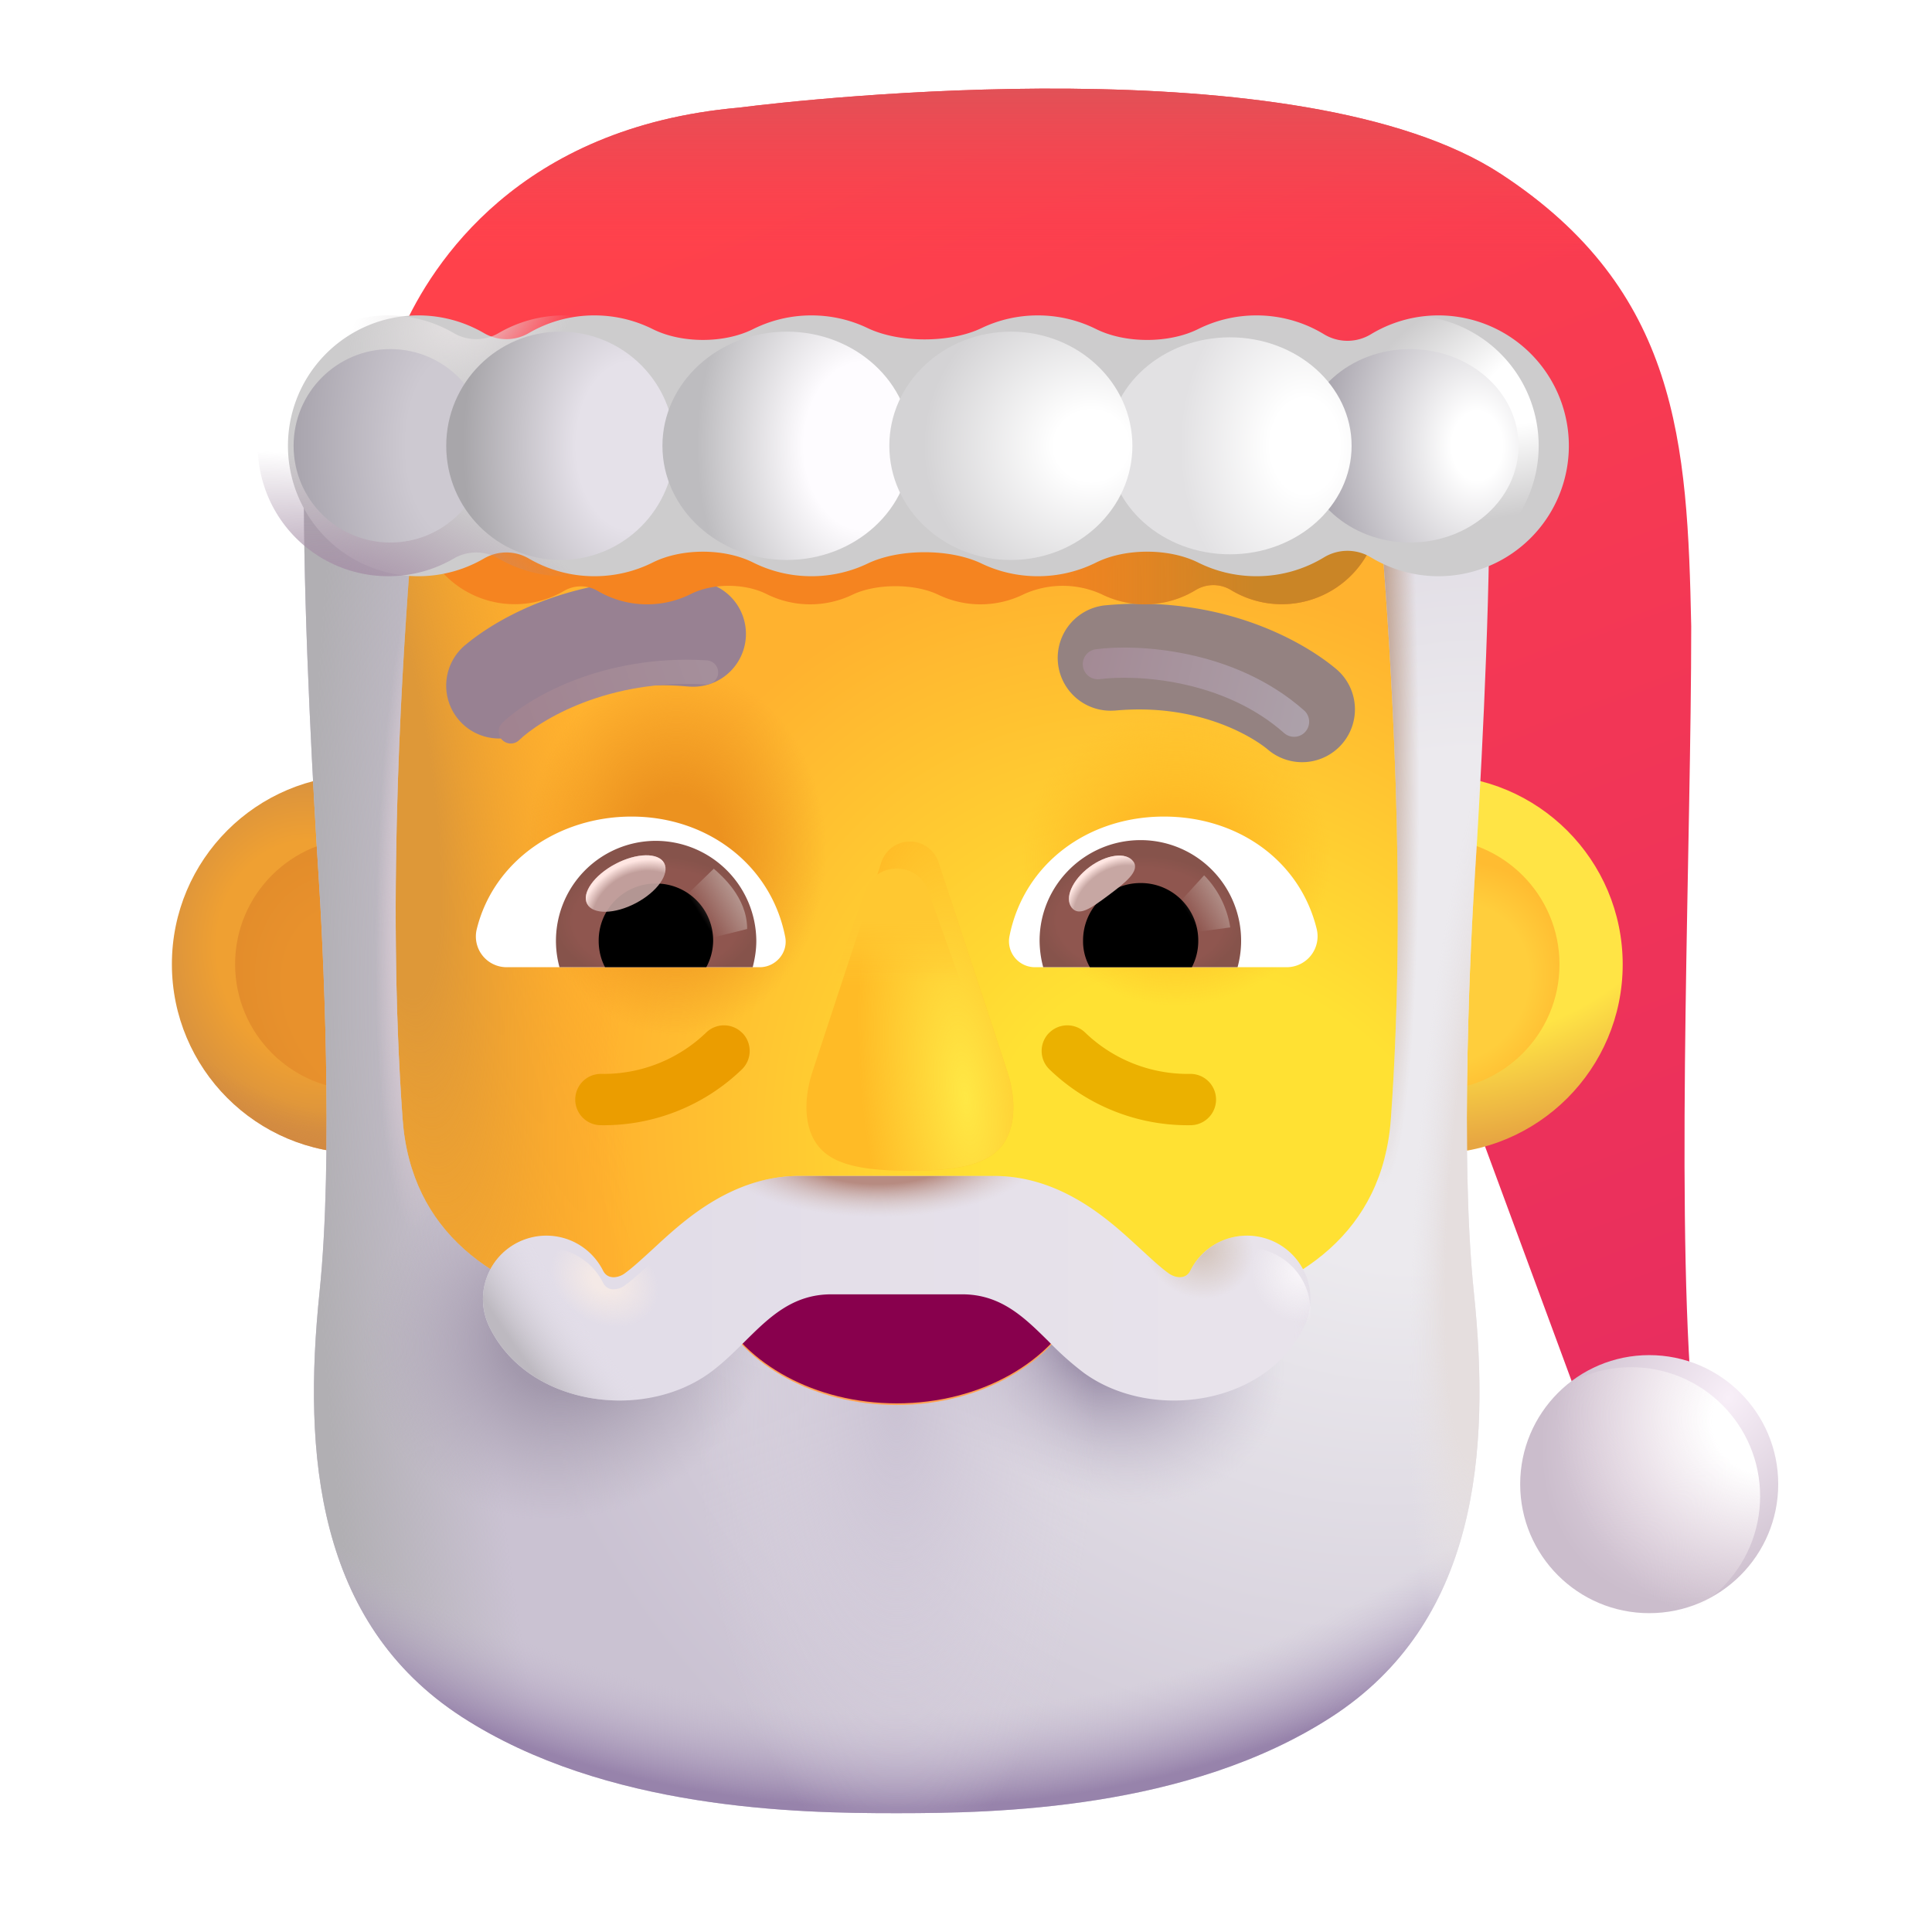 <svg width="32" height="32" fill="none" xmlns="http://www.w3.org/2000/svg"><g filter="url(#a)"><path d="M12.246 2.282c-3.656.32-5.094 2.594-5.578 3.68l-.656 2.352 17.297-1V16l2.78 7.531h1.923c-.25-3.375 0-9.125 0-12.656-.063-3.047-.209-5.567-3.149-7.492C21.56 1.22 13.34 2.142 12.246 2.282Z" fill="url(#b)"/><path d="M12.246 2.282c-3.656.32-5.094 2.594-5.578 3.68l-.656 2.352 17.297-1V16l2.78 7.531h1.923c-.25-3.375 0-9.125 0-12.656-.063-3.047-.209-5.567-3.149-7.492C21.56 1.22 13.34 2.142 12.246 2.282Z" fill="url(#c)"/></g><g filter="url(#d)"><circle cx="27.016" cy="24.782" r="2.137" fill="url(#e)"/></g><circle cx="27.016" cy="24.782" r="2.137" fill="url(#f)"/><circle cx="5.98" cy="15.97" r="3.133" fill="url(#g)"/><circle cx="5.98" cy="15.97" r="3.133" fill="url(#h)"/><circle cx="23.744" cy="15.974" r="3.133" fill="url(#i)"/><g filter="url(#j)"><circle cx="5.98" cy="15.97" r="2.086" fill="url(#k)"/></g><g filter="url(#l)"><circle cx="23.744" cy="15.974" r="2.086" fill="url(#m)"/></g><path d="M6.324 19.564c-.65-2.9-.396-8.646-.187-11.157h17.5c.156 1.813.375 6.438 0 10.438-.375 4-5.907 4.667-8.625 4.5-2.625-.052-8.038-.881-8.688-3.781Z" fill="url(#n)"/><path d="M6.324 19.564c-.65-2.9-.396-8.646-.187-11.157h17.5c.156 1.813.375 6.438 0 10.438-.375 4-5.907 4.667-8.625 4.5-2.625-.052-8.038-.881-8.688-3.781Z" fill="url(#o)"/><path d="M6.324 19.564c-.65-2.9-.396-8.646-.187-11.157h17.5c.156 1.813.375 6.438 0 10.438-.375 4-5.907 4.667-8.625 4.5-2.625-.052-8.038-.881-8.688-3.781Z" fill="url(#p)"/><path d="M6.324 19.564c-.65-2.9-.396-8.646-.187-11.157h17.5c.156 1.813.375 6.438 0 10.438-.375 4-5.907 4.667-8.625 4.5-2.625-.052-8.038-.881-8.688-3.781Z" fill="url(#q)"/><g filter="url(#r)"><path fill-rule="evenodd" clip-rule="evenodd" d="M11.582 12.17c-1.378-.13-2.28.43-2.538.643a.875.875 0 1 1-1.112-1.35c.533-.44 1.88-1.219 3.814-1.036a.875.875 0 1 1-.164 1.742Z" fill="#988192"/></g><g filter="url(#s)"><path fill-rule="evenodd" clip-rule="evenodd" d="M18.21 12.17c1.377-.13 2.28.43 2.537.643a.875.875 0 1 0 1.113-1.35c-.533-.44-1.88-1.219-3.814-1.036a.875.875 0 0 0 .164 1.742Z" fill="#948281"/></g><path fill-rule="evenodd" clip-rule="evenodd" d="M12.299 17.113a.425.425 0 0 1-.013.601 3.297 3.297 0 0 1-2.341.923.425.425 0 1 1 .016-.85 2.448 2.448 0 0 0 1.737-.686.425.425 0 0 1 .6.012Z" fill="#EB9D00"/><path fill-rule="evenodd" clip-rule="evenodd" d="M17.371 17.113a.425.425 0 0 0 .013.601 3.297 3.297 0 0 0 2.341.923.425.425 0 1 0-.017-.85 2.448 2.448 0 0 1-1.736-.686.425.425 0 0 0-.6.012Z" fill="#EBB100"/><path d="M6.809 9.072c-.125 1.64-.416 5.66-.141 9.46.272 3.768 5.503 3.67 8.15 3.14v-.015l.034.007.035-.007v.014c2.647.53 7.878.629 8.15-3.139.275-3.8-.015-7.82-.14-9.46l1.773-.743c0 2.055-.163 4.963-.238 6.11-.076 1.146-.254 4.71-.02 6.968.277 2.665.055 5.47-2.36 7.032-2.379 1.54-5.578 1.592-7.165 1.593h-.069c-1.587 0-4.786-.053-7.166-1.593-2.414-1.563-2.636-4.367-2.36-7.032.235-2.257.057-5.822-.019-6.968-.075-1.147-.238-4.055-.238-6.11l1.774.743Z" fill="url(#t)"/><path d="M6.809 9.072c-.125 1.64-.416 5.66-.141 9.46.272 3.768 5.503 3.67 8.15 3.14v-.015l.034.007.035-.007v.014c2.647.53 7.878.629 8.15-3.139.275-3.8-.015-7.82-.14-9.46l1.773-.743c0 2.055-.163 4.963-.238 6.11-.076 1.146-.254 4.71-.02 6.968.277 2.665.055 5.47-2.36 7.032-2.379 1.54-5.578 1.592-7.165 1.593h-.069c-1.587 0-4.786-.053-7.166-1.593-2.414-1.563-2.636-4.367-2.36-7.032.235-2.257.057-5.822-.019-6.968-.075-1.147-.238-4.055-.238-6.11l1.774.743Z" fill="url(#u)"/><path d="M6.809 9.072c-.125 1.64-.416 5.66-.141 9.46.272 3.768 5.503 3.67 8.15 3.14v-.015l.034.007.035-.007v.014c2.647.53 7.878.629 8.15-3.139.275-3.8-.015-7.82-.14-9.46l1.773-.743c0 2.055-.163 4.963-.238 6.11-.076 1.146-.254 4.71-.02 6.968.277 2.665.055 5.47-2.36 7.032-2.379 1.54-5.578 1.592-7.165 1.593h-.069c-1.587 0-4.786-.053-7.166-1.593-2.414-1.563-2.636-4.367-2.36-7.032.235-2.257.057-5.822-.019-6.968-.075-1.147-.238-4.055-.238-6.11l1.774.743Z" fill="url(#v)"/><path d="M6.809 9.072c-.125 1.64-.416 5.66-.141 9.46.272 3.768 5.503 3.67 8.15 3.14v-.015l.034.007.035-.007v.014c2.647.53 7.878.629 8.15-3.139.275-3.8-.015-7.82-.14-9.46l1.773-.743c0 2.055-.163 4.963-.238 6.11-.076 1.146-.254 4.71-.02 6.968.277 2.665.055 5.47-2.36 7.032-2.379 1.54-5.578 1.592-7.165 1.593h-.069c-1.587 0-4.786-.053-7.166-1.593-2.414-1.563-2.636-4.367-2.36-7.032.235-2.257.057-5.822-.019-6.968-.075-1.147-.238-4.055-.238-6.11l1.774.743Z" fill="url(#w)"/><path d="M6.809 9.072c-.125 1.64-.416 5.66-.141 9.46.272 3.768 5.503 3.67 8.15 3.14v-.015l.034.007.035-.007v.014c2.647.53 7.878.629 8.15-3.139.275-3.8-.015-7.82-.14-9.46l1.773-.743c0 2.055-.163 4.963-.238 6.11-.076 1.146-.254 4.71-.02 6.968.277 2.665.055 5.47-2.36 7.032-2.379 1.54-5.578 1.592-7.165 1.593h-.069c-1.587 0-4.786-.053-7.166-1.593-2.414-1.563-2.636-4.367-2.36-7.032.235-2.257.057-5.822-.019-6.968-.075-1.147-.238-4.055-.238-6.11l1.774.743Z" fill="url(#x)"/><path d="M6.809 9.072c-.125 1.64-.416 5.66-.141 9.46.272 3.768 5.503 3.67 8.15 3.14v-.015l.034.007.035-.007v.014c2.647.53 7.878.629 8.15-3.139.275-3.8-.015-7.82-.14-9.46l1.773-.743c0 2.055-.163 4.963-.238 6.11-.076 1.146-.254 4.71-.02 6.968.277 2.665.055 5.47-2.36 7.032-2.379 1.54-5.578 1.592-7.165 1.593h-.069c-1.587 0-4.786-.053-7.166-1.593-2.414-1.563-2.636-4.367-2.36-7.032.235-2.257.057-5.822-.019-6.968-.075-1.147-.238-4.055-.238-6.11l1.774.743Z" fill="url(#y)"/><path d="M6.809 9.072c-.125 1.64-.416 5.66-.141 9.46.272 3.768 5.503 3.67 8.15 3.14v-.015l.034.007.035-.007v.014c2.647.53 7.878.629 8.15-3.139.275-3.8-.015-7.82-.14-9.46l1.773-.743c0 2.055-.163 4.963-.238 6.11-.076 1.146-.254 4.71-.02 6.968.277 2.665.055 5.47-2.36 7.032-2.379 1.54-5.578 1.592-7.165 1.593h-.069c-1.587 0-4.786-.053-7.166-1.593-2.414-1.563-2.636-4.367-2.36-7.032.235-2.257.057-5.822-.019-6.968-.075-1.147-.238-4.055-.238-6.11l1.774.743Z" fill="url(#z)"/><path d="M6.809 9.072c-.125 1.64-.416 5.66-.141 9.46.272 3.768 5.503 3.67 8.15 3.14v-.015l.034.007.035-.007v.014c2.647.53 7.878.629 8.15-3.139.275-3.8-.015-7.82-.14-9.46l1.773-.743c0 2.055-.163 4.963-.238 6.11-.076 1.146-.254 4.71-.02 6.968.277 2.665.055 5.47-2.36 7.032-2.379 1.54-5.578 1.592-7.165 1.593h-.069c-1.587 0-4.786-.053-7.166-1.593-2.414-1.563-2.636-4.367-2.36-7.032.235-2.257.057-5.822-.019-6.968-.075-1.147-.238-4.055-.238-6.11l1.774.743Z" fill="url(#A)"/><path d="M6.809 9.072c-.125 1.64-.416 5.66-.141 9.46.272 3.768 5.503 3.67 8.15 3.14v-.015l.034.007.035-.007v.014c2.647.53 7.878.629 8.15-3.139.275-3.8-.015-7.82-.14-9.46l1.773-.743c0 2.055-.163 4.963-.238 6.11-.076 1.146-.254 4.71-.02 6.968.277 2.665.055 5.47-2.36 7.032-2.379 1.54-5.578 1.592-7.165 1.593h-.069c-1.587 0-4.786-.053-7.166-1.593-2.414-1.563-2.636-4.367-2.36-7.032.235-2.257.057-5.822-.019-6.968-.075-1.147-.238-4.055-.238-6.11l1.774.743Z" fill="url(#B)"/><g filter="url(#C)"><path d="M9.897 9.786a.554.554 0 0 0-.553 0 1.624 1.624 0 1 1 0-2.805.554.554 0 0 0 .553 0 1.617 1.617 0 0 1 1.546-.05c.36.18.892.18 1.251 0a1.618 1.618 0 0 1 1.427-.013c.392.188 1.026.188 1.419 0a1.618 1.618 0 0 1 1.424.011c.364.182.911.182 1.276 0a1.617 1.617 0 0 1 1.569.067.564.564 0 0 0 .577 0 1.624 1.624 0 1 1 0 2.775.564.564 0 0 0-.578 0 1.617 1.617 0 0 1-1.568.068 1.562 1.562 0 0 0-1.276 0 1.618 1.618 0 0 1-1.424.011c-.393-.188-1.027-.188-1.42 0a1.618 1.618 0 0 1-1.426-.012c-.36-.18-.891-.18-1.25 0a1.618 1.618 0 0 1-1.547-.052Z" fill="#F58420"/><path d="M9.897 9.786a.554.554 0 0 0-.553 0 1.624 1.624 0 1 1 0-2.805.554.554 0 0 0 .553 0 1.617 1.617 0 0 1 1.546-.05c.36.18.892.18 1.251 0a1.618 1.618 0 0 1 1.427-.013c.392.188 1.026.188 1.419 0a1.618 1.618 0 0 1 1.424.011c.364.182.911.182 1.276 0a1.617 1.617 0 0 1 1.569.067.564.564 0 0 0 .577 0 1.624 1.624 0 1 1 0 2.775.564.564 0 0 0-.578 0 1.617 1.617 0 0 1-1.568.068 1.562 1.562 0 0 0-1.276 0 1.618 1.618 0 0 1-1.424.011c-.393-.188-1.027-.188-1.42 0a1.618 1.618 0 0 1-1.426-.012c-.36-.18-.891-.18-1.25 0a1.618 1.618 0 0 1-1.547-.052Z" fill="url(#D)"/></g><g filter="url(#E)"><path d="M8.255 9.249a.737.737 0 0 0-.736 0 2.16 2.16 0 1 1 0-3.73.737.737 0 0 0 .736 0 2.15 2.15 0 0 1 1.09-.295c.348 0 .675.082.966.227.478.239 1.185.239 1.663 0 .29-.145.618-.227.966-.227.333 0 .649.075.93.21.523.25 1.366.25 1.888 0 .282-.135.598-.21.931-.21.346 0 .673.081.963.225.484.242 1.212.242 1.696 0 .29-.144.617-.225.963-.225.411 0 .796.115 1.123.315a.75.75 0 0 0 .768 0 2.16 2.16 0 1 1 0 3.69.75.75 0 0 0-.768 0 2.15 2.15 0 0 1-1.123.315c-.346 0-.673-.081-.963-.225-.484-.242-1.212-.242-1.696 0-.29.144-.617.225-.963.225-.333 0-.649-.075-.931-.21-.522-.25-1.365-.25-1.887 0-.282.135-.598.21-.931.21-.348 0-.675-.082-.966-.227-.478-.239-1.185-.239-1.663 0-.29.145-.618.227-.965.227a2.15 2.15 0 0 1-1.091-.295Z" fill="#CDCCCD"/></g><path d="M8.255 9.249a.737.737 0 0 0-.736 0 2.16 2.16 0 1 1 0-3.73.737.737 0 0 0 .736 0 2.15 2.15 0 0 1 1.09-.295c.348 0 .675.082.966.227.478.239 1.185.239 1.663 0 .29-.145.618-.227.966-.227.333 0 .649.075.93.21.523.25 1.366.25 1.888 0 .282-.135.598-.21.931-.21.346 0 .673.081.963.225.484.242 1.212.242 1.696 0 .29-.144.617-.225.963-.225.411 0 .796.115 1.123.315a.75.75 0 0 0 .768 0 2.16 2.16 0 1 1 0 3.69.75.75 0 0 0-.768 0 2.15 2.15 0 0 1-1.123.315c-.346 0-.673-.081-.963-.225-.484-.242-1.212-.242-1.696 0-.29.144-.617.225-.963.225-.333 0-.649-.075-.931-.21-.522-.25-1.365-.25-1.887 0-.282.135-.598.21-.931.21-.348 0-.675-.082-.966-.227-.478-.239-1.185-.239-1.663 0-.29.145-.618.227-.965.227a2.15 2.15 0 0 1-1.091-.295Z" fill="url(#F)"/><path d="M8.255 9.249a.737.737 0 0 0-.736 0 2.16 2.16 0 1 1 0-3.73.737.737 0 0 0 .736 0 2.15 2.15 0 0 1 1.09-.295c.348 0 .675.082.966.227.478.239 1.185.239 1.663 0 .29-.145.618-.227.966-.227.333 0 .649.075.93.21.523.25 1.366.25 1.888 0 .282-.135.598-.21.931-.21.346 0 .673.081.963.225.484.242 1.212.242 1.696 0 .29-.144.617-.225.963-.225.411 0 .796.115 1.123.315a.75.75 0 0 0 .768 0 2.16 2.16 0 1 1 0 3.69.75.75 0 0 0-.768 0 2.15 2.15 0 0 1-1.123.315c-.346 0-.673-.081-.963-.225-.484-.242-1.212-.242-1.696 0-.29.144-.617.225-.963.225-.333 0-.649-.075-.931-.21-.522-.25-1.365-.25-1.887 0-.282.135-.598.21-.931.21-.348 0-.675-.082-.966-.227-.478-.239-1.185-.239-1.663 0-.29.145-.618.227-.965.227a2.15 2.15 0 0 1-1.091-.295Z" fill="url(#G)"/><path d="M8.255 9.249a.737.737 0 0 0-.736 0 2.16 2.16 0 1 1 0-3.73.737.737 0 0 0 .736 0 2.15 2.15 0 0 1 1.09-.295c.348 0 .675.082.966.227.478.239 1.185.239 1.663 0 .29-.145.618-.227.966-.227.333 0 .649.075.93.21.523.25 1.366.25 1.888 0 .282-.135.598-.21.931-.21.346 0 .673.081.963.225.484.242 1.212.242 1.696 0 .29-.144.617-.225.963-.225.411 0 .796.115 1.123.315a.75.75 0 0 0 .768 0 2.16 2.16 0 1 1 0 3.69.75.75 0 0 0-.768 0 2.15 2.15 0 0 1-1.123.315c-.346 0-.673-.081-.963-.225-.484-.242-1.212-.242-1.696 0-.29.144-.617.225-.963.225-.333 0-.649-.075-.931-.21-.522-.25-1.365-.25-1.887 0-.282.135-.598.21-.931.21-.348 0-.675-.082-.966-.227-.478-.239-1.185-.239-1.663 0-.29.145-.618.227-.965.227a2.15 2.15 0 0 1-1.091-.295Z" fill="url(#H)"/><path d="m11.87 21.69.923-1.052h3.89l1.2.948c-.43.98-1.625 1.685-3.03 1.685-1.356 0-2.515-.655-2.983-1.58Z" fill="#FFA153"/><path d="m11.87 21.663.923-1.052h3.89l1.2.948c-.43.98-1.625 1.685-3.03 1.685-1.356 0-2.515-.655-2.983-1.581Z" fill="#88004D"/><g filter="url(#I)"><path d="M13.235 19.678h3.235c1.094 0 1.883.719 2.313 1.11l.005.005.139.127c.184.17.309.284.433.373.09.065.275.117.358-.05a1.05 1.05 0 0 1 1.888.919c-.62 1.31-2.526 1.592-3.65.78a4.965 4.965 0 0 1-.582-.518c-.406-.402-.793-.786-1.438-.786H13.77c-.646 0-1.033.384-1.438.786-.182.18-.368.364-.582.519-1.125.81-3.03.528-3.651-.781a1.05 1.05 0 0 1 1.888-.919c.083.167.269.115.358.05.124-.09.249-.204.434-.373l.138-.127.005-.005c.43-.391 1.22-1.11 2.313-1.11Z" fill="url(#J)"/><path d="M13.235 19.678h3.235c1.094 0 1.883.719 2.313 1.11l.005.005.139.127c.184.17.309.284.433.373.09.065.275.117.358-.05a1.05 1.05 0 0 1 1.888.919c-.62 1.31-2.526 1.592-3.65.78a4.965 4.965 0 0 1-.582-.518c-.406-.402-.793-.786-1.438-.786H13.77c-.646 0-1.033.384-1.438.786-.182.18-.368.364-.582.519-1.125.81-3.03.528-3.651-.781a1.05 1.05 0 0 1 1.888-.919c.083.167.269.115.358.05.124-.09.249-.204.434-.373l.138-.127.005-.005c.43-.391 1.22-1.11 2.313-1.11Z" fill="url(#K)"/><path d="M13.235 19.678h3.235c1.094 0 1.883.719 2.313 1.11l.005.005.139.127c.184.17.309.284.433.373.09.065.275.117.358-.05a1.05 1.05 0 0 1 1.888.919c-.62 1.31-2.526 1.592-3.65.78a4.965 4.965 0 0 1-.582-.518c-.406-.402-.793-.786-1.438-.786H13.77c-.646 0-1.033.384-1.438.786-.182.18-.368.364-.582.519-1.125.81-3.03.528-3.651-.781a1.05 1.05 0 0 1 1.888-.919c.083.167.269.115.358.05.124-.09.249-.204.434-.373l.138-.127.005-.005c.43-.391 1.22-1.11 2.313-1.11Z" fill="url(#L)"/><path d="M13.235 19.678h3.235c1.094 0 1.883.719 2.313 1.11l.005.005.139.127c.184.17.309.284.433.373.09.065.275.117.358-.05a1.05 1.05 0 0 1 1.888.919c-.62 1.31-2.526 1.592-3.65.78a4.965 4.965 0 0 1-.582-.518c-.406-.402-.793-.786-1.438-.786H13.77c-.646 0-1.033.384-1.438.786-.182.18-.368.364-.582.519-1.125.81-3.03.528-3.651-.781a1.05 1.05 0 0 1 1.888-.919c.083.167.269.115.358.05.124-.09.249-.204.434-.373l.138-.127.005-.005c.43-.391 1.22-1.11 2.313-1.11Z" fill="url(#M)"/></g><path d="M13.235 19.678h3.235c1.094 0 1.883.719 2.313 1.11l.005.005.139.127c.184.17.309.284.433.373.09.065.275.117.358-.05a1.05 1.05 0 0 1 1.888.919c-.62 1.31-2.526 1.592-3.65.78a4.965 4.965 0 0 1-.582-.518c-.406-.402-.793-.786-1.438-.786H13.77c-.646 0-1.033.384-1.438.786-.182.18-.368.364-.582.519-1.125.81-3.03.528-3.651-.781a1.05 1.05 0 0 1 1.888-.919c.083.167.269.115.358.05.124-.09.249-.204.434-.373l.138-.127.005-.005c.43-.391 1.22-1.11 2.313-1.11Z" fill="url(#N)"/><path d="M13.235 19.678h3.235c1.094 0 1.883.719 2.313 1.11l.005.005.139.127c.184.17.309.284.433.373.09.065.275.117.358-.05a1.05 1.05 0 0 1 1.888.919c-.62 1.31-2.526 1.592-3.65.78a4.965 4.965 0 0 1-.582-.518c-.406-.402-.793-.786-1.438-.786H13.77c-.646 0-1.033.384-1.438.786-.182.18-.368.364-.582.519-1.125.81-3.03.528-3.651-.781a1.05 1.05 0 0 1 1.888-.919c.083.167.269.115.358.05.124-.09.249-.204.434-.373l.138-.127.005-.005c.43-.391 1.22-1.11 2.313-1.11Z" fill="url(#O)"/><g filter="url(#P)"><path d="M14.871 14.439a.497.497 0 0 0-.472.341l-1.137 3.456c-.063.177-.182.643-.032 1.03.186.48.688.623 1.625.626h.032c.936-.003 1.44-.146 1.625-.625.15-.388.03-.854-.032-1.031l-1.137-3.456a.497.497 0 0 0-.472-.341Z" fill="#FFBB26"/><path d="M14.871 14.439a.497.497 0 0 0-.472.341l-1.137 3.456c-.063.177-.182.643-.032 1.03.186.48.688.623 1.625.626h.032c.936-.003 1.44-.146 1.625-.625.15-.388.03-.854-.032-1.031l-1.137-3.456a.497.497 0 0 0-.472-.341Z" fill="url(#Q)"/></g><g filter="url(#R)"><path d="M14.852 14.388a.537.537 0 0 0-.511.342l-1.234 3.455c-.068.177-.197.644-.034 1.031.2.48.746.622 1.762.625h.034c1.017-.003 1.562-.146 1.763-.625.163-.387.034-.854-.034-1.03l-1.234-3.456a.537.537 0 0 0-.512-.342Z" fill="url(#S)"/></g><path d="M19.279 13.525c1.219 0 2.249.723 2.529 1.859a.512.512 0 0 1-.5.636h-4.165a.43.43 0 0 1-.424-.508c.235-1.196 1.287-1.987 2.56-1.987ZM10.461 13.525c-1.212 0-2.285.734-2.564 1.863a.509.509 0 0 0 .497.632h4.19c.263 0 .474-.241.421-.504-.233-1.19-1.287-1.991-2.544-1.991Z" fill="#fff"/><path d="M18.892 13.915a1.666 1.666 0 0 1 1.606 2.105h-3.219a1.71 1.71 0 0 1-.06-.44c0-.916.75-1.665 1.673-1.665Z" fill="url(#T)"/><path d="M10.863 13.927a1.656 1.656 0 0 0-1.596 2.093h3.2c.037-.143.06-.287.06-.437a1.667 1.667 0 0 0-1.664-1.656Z" fill="url(#U)"/><path d="M17.939 15.58a.95.95 0 0 1 .954-.954.95.95 0 0 1 .954.955.94.94 0 0 1-.106.439h-1.689a.862.862 0 0 1-.113-.44ZM11.812 15.582a.944.944 0 0 0-.948-.948.944.944 0 0 0-.948.948c0 .159.037.309.105.437h1.678a.94.94 0 0 0 .113-.437Z" fill="#000"/><g filter="url(#V)"><path d="M18.77 14.267c.118.159-.13.352-.412.563-.282.21-.49.36-.61.2-.118-.158.014-.458.296-.668.282-.211.607-.254.725-.095Z" fill="#C7A7A3"/><path d="M18.77 14.267c.118.159-.13.352-.412.563-.282.21-.49.36-.61.2-.118-.158.014-.458.296-.668.282-.211.607-.254.725-.095Z" fill="url(#W)"/></g><g filter="url(#X)"><path d="M20.376 15.36a1.567 1.567 0 0 0-.432-.862l-.485.532.22.425.697-.094Z" fill="url(#Y)"/></g><g filter="url(#Z)"><path d="M12.375 15.387c0-.534-.435-.891-.552-.999l-.535.518.33.67.757-.189Z" fill="url(#aa)"/></g><g filter="url(#ab)" transform="rotate(-27.914 10.363 14.634)"><ellipse cx="10.363" cy="14.634" rx=".722" ry=".366" fill="#C7A7A3" fill-opacity=".9"/><ellipse cx="10.363" cy="14.634" rx=".722" ry=".366" fill="url(#ac)"/></g><g filter="url(#ad)"><path d="M8.46 12.115c.382-.369 1.565-1.08 3.235-.978" stroke="url(#ae)" stroke-width=".4" stroke-linecap="round"/></g><g filter="url(#af)"><path d="M18.184 11.001c.63-.083 2.162-.01 3.25.953" stroke="url(#ag)" stroke-width=".5" stroke-linecap="round"/></g><g filter="url(#ah)"><circle cx="6.465" cy="7.384" r="1.602" fill="url(#ai)"/></g><g filter="url(#aj)"><circle cx="9.282" cy="7.384" r="1.891" fill="url(#ak)"/></g><g filter="url(#al)"><ellipse cx="13.031" cy="7.384" rx="2.059" ry="1.891" fill="url(#am)"/></g><g filter="url(#an)"><ellipse cx="23.355" cy="7.384" rx="1.797" ry="1.602" fill="url(#ao)"/></g><g filter="url(#ap)"><ellipse cx="20.371" cy="7.384" rx="2.016" ry="1.797" fill="url(#aq)"/></g><g filter="url(#ar)"><ellipse cx="16.743" cy="7.384" rx="2.013" ry="1.891" fill="url(#as)"/></g><defs><radialGradient id="e" cx="0" cy="0" r="1" gradientUnits="userSpaceOnUse" gradientTransform="rotate(123.555 7.897 19.273) scale(3.675 2.817)"><stop stop-color="#F8EFF8"/><stop offset="1" stop-color="#CBBDCC"/></radialGradient><radialGradient id="f" cx="0" cy="0" r="1" gradientUnits="userSpaceOnUse" gradientTransform="matrix(-2.797 1.781 -1.898 -2.98 29.152 23.595)"><stop offset=".231" stop-color="#fff"/><stop offset="1" stop-color="#EBDEE4" stop-opacity="0"/></radialGradient><radialGradient id="g" cx="0" cy="0" r="1" gradientUnits="userSpaceOnUse" gradientTransform="rotate(167.619 1.76 8.175) scale(2.624 3.015)"><stop offset=".62" stop-color="#EFA032"/><stop offset="1" stop-color="#D7913F"/></radialGradient><radialGradient id="h" cx="0" cy="0" r="1" gradientUnits="userSpaceOnUse" gradientTransform="matrix(-1 4.438 -5.577 -1.257 6.168 14.97)"><stop offset=".778" stop-color="#CF8542" stop-opacity="0"/><stop offset=".986" stop-color="#CF8542"/></radialGradient><radialGradient id="i" cx="0" cy="0" r="1" gradientUnits="userSpaceOnUse" gradientTransform="matrix(1.5 4.824 -6.448 2.005 24.387 14.283)"><stop offset=".576" stop-color="#FFE445"/><stop offset=".907" stop-color="#E7A642"/></radialGradient><radialGradient id="k" cx="0" cy="0" r="1" gradientUnits="userSpaceOnUse" gradientTransform="matrix(-1.516 -2.5 1.919 -1.163 6.152 16.657)"><stop offset=".58" stop-color="#E8912C"/><stop offset="1" stop-color="#E28C2B"/></radialGradient><radialGradient id="m" cx="0" cy="0" r="1" gradientUnits="userSpaceOnUse" gradientTransform="matrix(1.328 -1.75 1.602 1.216 24.027 16.282)"><stop offset=".623" stop-color="#FFCE3C"/><stop offset=".947" stop-color="#FFBC31"/></radialGradient><radialGradient id="n" cx="0" cy="0" r="1" gradientUnits="userSpaceOnUse" gradientTransform="matrix(-7.437 -9.125 7.481 -6.097 20.387 20.314)"><stop offset=".388" stop-color="#FFE133"/><stop offset="1" stop-color="#FFB22F"/></radialGradient><radialGradient id="o" cx="0" cy="0" r="1" gradientUnits="userSpaceOnUse" gradientTransform="matrix(2.562 16.094 -3.441 .548 6.2 12.47)"><stop offset=".253" stop-color="#DE9838"/><stop offset="1" stop-color="#FDA426" stop-opacity="0"/></radialGradient><radialGradient id="p" cx="0" cy="0" r="1" gradientUnits="userSpaceOnUse" gradientTransform="matrix(0 -3.062 2.484 0 11.2 14.095)"><stop offset=".306" stop-color="#EC921F"/><stop offset="1" stop-color="#EC921F" stop-opacity="0"/></radialGradient><radialGradient id="q" cx="0" cy="0" r="1" gradientUnits="userSpaceOnUse" gradientTransform="matrix(0 -2.438 2.562 0 19.48 14.22)"><stop offset=".352" stop-color="#FFBA26"/><stop offset="1" stop-color="#FFBA26" stop-opacity="0"/></radialGradient><radialGradient id="t" cx="0" cy="0" r="1" gradientUnits="userSpaceOnUse" gradientTransform="matrix(-12 11.562 -10.46 -10.856 23.887 16.814)"><stop offset=".268" stop-color="#ECEAEE"/><stop offset="1" stop-color="#CAC2D2"/></radialGradient><radialGradient id="u" cx="0" cy="0" r="1" gradientUnits="userSpaceOnUse" gradientTransform="rotate(176.86 8.6 10.463) scale(12.55 32.376)"><stop offset=".784" stop-color="#B1AFB3" stop-opacity="0"/><stop offset="1" stop-color="#B1AFB3"/></radialGradient><radialGradient id="v" cx="0" cy="0" r="1" gradientUnits="userSpaceOnUse" gradientTransform="matrix(0 15.656 -17.216 0 14.852 14.376)"><stop offset=".898" stop-color="#C1B5CD" stop-opacity="0"/><stop offset="1" stop-color="#9783AB"/></radialGradient><radialGradient id="w" cx="0" cy="0" r="1" gradientUnits="userSpaceOnUse" gradientTransform="rotate(91.647 -3.612 10.76) scale(5.692 .803)"><stop offset=".598" stop-color="#D5C8D1"/><stop offset="1" stop-color="#D5C8D1" stop-opacity="0"/></radialGradient><radialGradient id="x" cx="0" cy="0" r="1" gradientUnits="userSpaceOnUse" gradientTransform="rotate(87.81 6.564 16.179) scale(10.633 .944)"><stop offset=".365" stop-color="#BC9C89"/><stop offset="1" stop-color="#BC9C89" stop-opacity="0"/></radialGradient><radialGradient id="y" cx="0" cy="0" r="1" gradientUnits="userSpaceOnUse" gradientTransform="rotate(93.799 3.079 21.434) scale(7.982 1.224)"><stop offset=".551" stop-color="#E5DEDE"/><stop offset="1" stop-color="#E7E3E6" stop-opacity="0"/></radialGradient><radialGradient id="z" cx="0" cy="0" r="1" gradientUnits="userSpaceOnUse" gradientTransform="rotate(31.749 -29.738 42.82) scale(3.403 2.638)"><stop offset=".249" stop-color="#9C90AA"/><stop offset="1" stop-color="#C4BCCD" stop-opacity="0"/></radialGradient><radialGradient id="A" cx="0" cy="0" r="1" gradientUnits="userSpaceOnUse" gradientTransform="matrix(-3.166 1.361 -1.198 -2.785 9.4 22.078)"><stop offset=".311" stop-color="#A399AD"/><stop offset="1" stop-color="#B2AAB9" stop-opacity="0"/></radialGradient><radialGradient id="B" cx="0" cy="0" r="1" gradientUnits="userSpaceOnUse" gradientTransform="matrix(0 7.693 -3.301 0 14.852 23.154)"><stop stop-color="#CAC2D3"/><stop offset="1" stop-color="#DBD4E1" stop-opacity="0"/></radialGradient><radialGradient id="D" cx="0" cy="0" r="1" gradientUnits="userSpaceOnUse" gradientTransform="matrix(-4.429 0 0 -21.753 21.834 9.783)"><stop offset=".24" stop-color="#CA8526"/><stop offset="1" stop-color="#CA8526" stop-opacity="0"/></radialGradient><radialGradient id="F" cx="0" cy="0" r="1" gradientUnits="userSpaceOnUse" gradientTransform="rotate(156.024 12.066 5.894) scale(3.461 1.953)"><stop offset=".291" stop-color="#fff"/><stop offset="1" stop-color="#fff" stop-opacity="0"/></radialGradient><radialGradient id="G" cx="0" cy="0" r="1" gradientUnits="userSpaceOnUse" gradientTransform="matrix(.656 -2 4.246 1.393 6.043 9.907)"><stop stop-color="#A58FA6"/><stop offset="1" stop-color="#A58FA6" stop-opacity="0"/></radialGradient><radialGradient id="H" cx="0" cy="0" r="1" gradientUnits="userSpaceOnUse" gradientTransform="rotate(151.208 3.18 3.6) scale(2.068 1.329)"><stop stop-color="#E5E1E2"/><stop offset="1" stop-color="#E5E1E2" stop-opacity="0"/></radialGradient><radialGradient id="K" cx="0" cy="0" r="1" gradientUnits="userSpaceOnUse" gradientTransform="rotate(146.262 4.265 11.38) scale(6.876 11.899)"><stop offset=".832" stop-color="#E4DFEA" stop-opacity="0"/><stop offset="1" stop-color="#BDB9C0"/></radialGradient><radialGradient id="L" cx="0" cy="0" r="1" gradientUnits="userSpaceOnUse" gradientTransform="matrix(.824 .428 -.382 .736 19.861 20.863)"><stop offset=".126" stop-color="#D4C5BD"/><stop offset="1" stop-color="#D4C5BD" stop-opacity="0"/></radialGradient><radialGradient id="M" cx="0" cy="0" r="1" gradientUnits="userSpaceOnUse" gradientTransform="matrix(0 1.047 -2.692 0 14.543 19.314)"><stop offset=".478" stop-color="#B78B81"/><stop offset="1" stop-color="#D5C5C2" stop-opacity="0"/></radialGradient><radialGradient id="N" cx="0" cy="0" r="1" gradientUnits="userSpaceOnUse" gradientTransform="matrix(-1 .734 -.744 -1.014 21.574 21.064)"><stop stop-color="#FAF7FA"/><stop offset=".677" stop-color="#FAF7FA" stop-opacity="0"/></radialGradient><radialGradient id="O" cx="0" cy="0" r="1" gradientUnits="userSpaceOnUse" gradientTransform="rotate(118.511 -1.3 13.58) scale(.72 .942)"><stop offset=".227" stop-color="#F4E9E6"/><stop offset="1" stop-color="#F4E9E6" stop-opacity="0"/></radialGradient><radialGradient id="Q" cx="0" cy="0" r="1" gradientUnits="userSpaceOnUse" gradientTransform="matrix(-.565 -5.015 1.704 -.192 15.793 18.689)"><stop stop-color="#FFE845"/><stop offset="1" stop-color="#FFE845" stop-opacity="0"/></radialGradient><radialGradient id="T" cx="0" cy="0" r="1" gradientUnits="userSpaceOnUse" gradientTransform="matrix(0 1.077 -1.713 0 18.889 15.243)"><stop offset=".802" stop-color="#8F564F"/><stop offset="1" stop-color="#86534B"/></radialGradient><radialGradient id="U" cx="0" cy="0" r="1" gradientUnits="userSpaceOnUse" gradientTransform="matrix(0 1.07 -1.702 0 10.867 15.247)"><stop offset=".802" stop-color="#8F564F"/><stop offset="1" stop-color="#86534B"/></radialGradient><radialGradient id="W" cx="0" cy="0" r="1" gradientUnits="userSpaceOnUse" gradientTransform="rotate(-127.812 12.895 2.96) scale(.706 .972)"><stop offset=".766" stop-color="#FFE6E2" stop-opacity="0"/><stop offset=".966" stop-color="#FFE6E2"/></radialGradient><radialGradient id="ac" cx="0" cy="0" r="1" gradientUnits="userSpaceOnUse" gradientTransform="matrix(-.014 -.916 1.101 -.017 10.335 15.218)"><stop offset=".766" stop-color="#FFE6E2" stop-opacity="0"/><stop offset=".966" stop-color="#FFE6E2"/></radialGradient><radialGradient id="ai" cx="0" cy="0" r="1" gradientUnits="userSpaceOnUse" gradientTransform="matrix(-2.59 0 0 -5.133 7.453 7.384)"><stop offset=".279" stop-color="#CDC9D1"/><stop offset="1" stop-color="#A8A4AD"/></radialGradient><radialGradient id="ak" cx="0" cy="0" r="1" gradientUnits="userSpaceOnUse" gradientTransform="matrix(-2.781 0 0 -4.258 10.45 7.384)"><stop offset=".326" stop-color="#E5E1E9"/><stop offset="1" stop-color="#A8A6AA"/></radialGradient><radialGradient id="am" cx="0" cy="0" r="1" gradientUnits="userSpaceOnUse" gradientTransform="matrix(-3.028 0 0 -4.258 14.302 7.384)"><stop offset=".326" stop-color="#FEFCFF"/><stop offset=".911" stop-color="#BDBCBF"/></radialGradient><radialGradient id="ao" cx="0" cy="0" r="1" gradientUnits="userSpaceOnUse" gradientTransform="matrix(-2.643 0 0 -3.607 24.464 7.384)"><stop offset=".159" stop-color="#fff"/><stop offset="1" stop-color="#A8A4AD"/></radialGradient><radialGradient id="aq" cx="0" cy="0" r="1" gradientUnits="userSpaceOnUse" gradientTransform="matrix(-2.965 0 0 -4.047 21.615 7.384)"><stop offset=".193" stop-color="#fff"/><stop offset=".699" stop-color="#E2E1E3"/></radialGradient><radialGradient id="as" cx="0" cy="0" r="1" gradientUnits="userSpaceOnUse" gradientTransform="matrix(-3.05 0 0 -2.905 18.074 7.384)"><stop offset=".202" stop-color="#fff"/><stop offset=".912" stop-color="#D4D3D5"/></radialGradient><filter id="a" x="5.512" y="1.468" width="23" height="22.065" filterUnits="userSpaceOnUse" color-interpolation-filters="sRGB"><feFlood flood-opacity="0" result="BackgroundImageFix"/><feBlend in="SourceGraphic" in2="BackgroundImageFix" result="shape"/><feColorMatrix in="SourceAlpha" values="0 0 0 0 0 0 0 0 0 0 0 0 0 0 0 0 0 0 127 0" result="hardAlpha"/><feOffset dx=".5" dy="-.5"/><feGaussianBlur stdDeviation=".5"/><feComposite in2="hardAlpha" operator="arithmetic" k2="-1" k3="1"/><feColorMatrix values="0 0 0 0 0.565 0 0 0 0 0.09 0 0 0 0 0.271 0 0 0 1 0"/><feBlend in2="shape" result="effect1_innerShadow_3987_24228"/><feColorMatrix in="SourceAlpha" values="0 0 0 0 0 0 0 0 0 0 0 0 0 0 0 0 0 0 127 0" result="hardAlpha"/><feOffset dx="-.5"/><feGaussianBlur stdDeviation=".75"/><feComposite in2="hardAlpha" operator="arithmetic" k2="-1" k3="1"/><feColorMatrix values="0 0 0 0 0.996 0 0 0 0 0.384 0 0 0 0 0.408 0 0 0 1 0"/><feBlend in2="effect1_innerShadow_3987_24228" result="effect2_innerShadow_3987_24228"/></filter><filter id="d" x="24.879" y="22.446" width="4.573" height="4.473" filterUnits="userSpaceOnUse" color-interpolation-filters="sRGB"><feFlood flood-opacity="0" result="BackgroundImageFix"/><feBlend in="SourceGraphic" in2="BackgroundImageFix" result="shape"/><feColorMatrix in="SourceAlpha" values="0 0 0 0 0 0 0 0 0 0 0 0 0 0 0 0 0 0 127 0" result="hardAlpha"/><feOffset dx=".3" dy="-.2"/><feGaussianBlur stdDeviation=".625"/><feComposite in2="hardAlpha" operator="arithmetic" k2="-1" k3="1"/><feColorMatrix values="0 0 0 0 0.573 0 0 0 0 0.475 0 0 0 0 0.647 0 0 0 1 0"/><feBlend in2="shape" result="effect1_innerShadow_3987_24228"/></filter><filter id="j" x="3.395" y="13.384" width="5.172" height="5.172" filterUnits="userSpaceOnUse" color-interpolation-filters="sRGB"><feFlood flood-opacity="0" result="BackgroundImageFix"/><feBlend in="SourceGraphic" in2="BackgroundImageFix" result="shape"/><feGaussianBlur stdDeviation=".25" result="effect1_foregroundBlur_3987_24228"/></filter><filter id="l" x="21.158" y="13.388" width="5.172" height="5.172" filterUnits="userSpaceOnUse" color-interpolation-filters="sRGB"><feFlood flood-opacity="0" result="BackgroundImageFix"/><feBlend in="SourceGraphic" in2="BackgroundImageFix" result="shape"/><feGaussianBlur stdDeviation=".25" result="effect1_foregroundBlur_3987_24228"/></filter><filter id="r" x="7.413" y="9.9" width="5.126" height="3.313" filterUnits="userSpaceOnUse" color-interpolation-filters="sRGB"><feFlood flood-opacity="0" result="BackgroundImageFix"/><feBlend in="SourceGraphic" in2="BackgroundImageFix" result="shape"/><feColorMatrix in="SourceAlpha" values="0 0 0 0 0 0 0 0 0 0 0 0 0 0 0 0 0 0 127 0" result="hardAlpha"/><feOffset dy="-1"/><feGaussianBlur stdDeviation=".25"/><feComposite in2="hardAlpha" operator="arithmetic" k2="-1" k3="1"/><feColorMatrix values="0 0 0 0 0.576 0 0 0 0 0.447 0 0 0 0 0.596 0 0 0 1 0"/><feBlend in2="shape" result="effect1_innerShadow_3987_24228"/><feColorMatrix in="SourceAlpha" values="0 0 0 0 0 0 0 0 0 0 0 0 0 0 0 0 0 0 127 0" result="hardAlpha"/><feOffset dx="-.2" dy=".2"/><feGaussianBlur stdDeviation=".25"/><feComposite in2="hardAlpha" operator="arithmetic" k2="-1" k3="1"/><feColorMatrix values="0 0 0 0 0.549 0 0 0 0 0.396 0 0 0 0 0.38 0 0 0 1 0"/><feBlend in2="effect1_innerShadow_3987_24228" result="effect2_innerShadow_3987_24228"/></filter><filter id="s" x="17.253" y="9.9" width="5.176" height="3.213" filterUnits="userSpaceOnUse" color-interpolation-filters="sRGB"><feFlood flood-opacity="0" result="BackgroundImageFix"/><feBlend in="SourceGraphic" in2="BackgroundImageFix" result="shape"/><feColorMatrix in="SourceAlpha" values="0 0 0 0 0 0 0 0 0 0 0 0 0 0 0 0 0 0 127 0" result="hardAlpha"/><feOffset dy="-.5"/><feGaussianBlur stdDeviation=".375"/><feComposite in2="hardAlpha" operator="arithmetic" k2="-1" k3="1"/><feColorMatrix values="0 0 0 0 0.576 0 0 0 0 0.447 0 0 0 0 0.596 0 0 0 1 0"/><feBlend in2="shape" result="effect1_innerShadow_3987_24228"/><feColorMatrix in="SourceAlpha" values="0 0 0 0 0 0 0 0 0 0 0 0 0 0 0 0 0 0 127 0" result="hardAlpha"/><feOffset dx=".25" dy=".1"/><feGaussianBlur stdDeviation=".25"/><feComposite in2="hardAlpha" operator="arithmetic" k2="-1" k3="1"/><feColorMatrix values="0 0 0 0 0.557 0 0 0 0 0.416 0 0 0 0 0.376 0 0 0 1 0"/><feBlend in2="effect1_innerShadow_3987_24228" result="effect2_innerShadow_3987_24228"/></filter><filter id="C" x="5.899" y="5.76" width="17.957" height="5.249" filterUnits="userSpaceOnUse" color-interpolation-filters="sRGB"><feFlood flood-opacity="0" result="BackgroundImageFix"/><feBlend in="SourceGraphic" in2="BackgroundImageFix" result="shape"/><feGaussianBlur stdDeviation=".5" result="effect1_foregroundBlur_3987_24228"/></filter><filter id="E" x="4.268" y="4.724" width="21.719" height="5.32" filterUnits="userSpaceOnUse" color-interpolation-filters="sRGB"><feFlood flood-opacity="0" result="BackgroundImageFix"/><feBlend in="SourceGraphic" in2="BackgroundImageFix" result="shape"/><feColorMatrix in="SourceAlpha" values="0 0 0 0 0 0 0 0 0 0 0 0 0 0 0 0 0 0 127 0" result="hardAlpha"/><feOffset dy="-.5"/><feGaussianBlur stdDeviation=".5"/><feComposite in2="hardAlpha" operator="arithmetic" k2="-1" k3="1"/><feColorMatrix values="0 0 0 0 0.737 0 0 0 0 0.616 0 0 0 0 0.643 0 0 0 1 0"/><feBlend in2="shape" result="effect1_innerShadow_3987_24228"/><feColorMatrix in="SourceAlpha" values="0 0 0 0 0 0 0 0 0 0 0 0 0 0 0 0 0 0 127 0" result="hardAlpha"/><feOffset dx=".5"/><feGaussianBlur stdDeviation=".75"/><feComposite in2="hardAlpha" operator="arithmetic" k2="-1" k3="1"/><feColorMatrix values="0 0 0 0 0.576 0 0 0 0 0.565 0 0 0 0 0.588 0 0 0 1 0"/><feBlend in2="effect1_innerShadow_3987_24228" result="effect2_innerShadow_3987_24228"/><feColorMatrix in="SourceAlpha" values="0 0 0 0 0 0 0 0 0 0 0 0 0 0 0 0 0 0 127 0" result="hardAlpha"/><feOffset dy=".5"/><feGaussianBlur stdDeviation=".5"/><feComposite in2="hardAlpha" operator="arithmetic" k2="-1" k3="1"/><feColorMatrix values="0 0 0 0 0.839 0 0 0 0 0.839 0 0 0 0 0.839 0 0 0 1 0"/><feBlend in2="effect2_innerShadow_3987_24228" result="effect3_innerShadow_3987_24228"/></filter><filter id="I" x="7.998" y="19.478" width="13.71" height="3.92" filterUnits="userSpaceOnUse" color-interpolation-filters="sRGB"><feFlood flood-opacity="0" result="BackgroundImageFix"/><feBlend in="SourceGraphic" in2="BackgroundImageFix" result="shape"/><feColorMatrix in="SourceAlpha" values="0 0 0 0 0 0 0 0 0 0 0 0 0 0 0 0 0 0 127 0" result="hardAlpha"/><feOffset dy="-.2"/><feGaussianBlur stdDeviation=".3"/><feComposite in2="hardAlpha" operator="arithmetic" k2="-1" k3="1"/><feColorMatrix values="0 0 0 0 0.639 0 0 0 0 0.576 0 0 0 0 0.702 0 0 0 1 0"/><feBlend in2="shape" result="effect1_innerShadow_3987_24228"/></filter><filter id="P" x="13.158" y="13.939" width="3.627" height="5.953" filterUnits="userSpaceOnUse" color-interpolation-filters="sRGB"><feFlood flood-opacity="0" result="BackgroundImageFix"/><feBlend in="SourceGraphic" in2="BackgroundImageFix" result="shape"/><feColorMatrix in="SourceAlpha" values="0 0 0 0 0 0 0 0 0 0 0 0 0 0 0 0 0 0 127 0" result="hardAlpha"/><feOffset dx=".2" dy="-.5"/><feGaussianBlur stdDeviation=".375"/><feComposite in2="hardAlpha" operator="arithmetic" k2="-1" k3="1"/><feColorMatrix values="0 0 0 0 0.965 0 0 0 0 0.62 0 0 0 0 0.196 0 0 0 1 0"/><feBlend in2="shape" result="effect1_innerShadow_3987_24228"/></filter><filter id="R" x="12.894" y="14.288" width="3.917" height="5.653" filterUnits="userSpaceOnUse" color-interpolation-filters="sRGB"><feFlood flood-opacity="0" result="BackgroundImageFix"/><feBlend in="SourceGraphic" in2="BackgroundImageFix" result="shape"/><feGaussianBlur stdDeviation=".05" result="effect1_foregroundBlur_3987_24228"/></filter><filter id="V" x="17.605" y="14.071" width="1.295" height="1.126" filterUnits="userSpaceOnUse" color-interpolation-filters="sRGB"><feFlood flood-opacity="0" result="BackgroundImageFix"/><feBlend in="SourceGraphic" in2="BackgroundImageFix" result="shape"/><feGaussianBlur stdDeviation=".05" result="effect1_foregroundBlur_3987_24228"/></filter><filter id="X" x="19.259" y="14.298" width="1.316" height="1.358" filterUnits="userSpaceOnUse" color-interpolation-filters="sRGB"><feFlood flood-opacity="0" result="BackgroundImageFix"/><feBlend in="SourceGraphic" in2="BackgroundImageFix" result="shape"/><feGaussianBlur stdDeviation=".1" result="effect1_foregroundBlur_3987_24228"/></filter><filter id="Z" x="11.088" y="14.188" width="1.487" height="1.587" filterUnits="userSpaceOnUse" color-interpolation-filters="sRGB"><feFlood flood-opacity="0" result="BackgroundImageFix"/><feBlend in="SourceGraphic" in2="BackgroundImageFix" result="shape"/><feGaussianBlur stdDeviation=".1" result="effect1_foregroundBlur_3987_24228"/></filter><filter id="ab" x="9.602" y="14.066" width="1.522" height="1.136" filterUnits="userSpaceOnUse" color-interpolation-filters="sRGB"><feFlood flood-opacity="0" result="BackgroundImageFix"/><feBlend in="SourceGraphic" in2="BackgroundImageFix" result="shape"/><feGaussianBlur stdDeviation=".05" result="effect1_foregroundBlur_3987_24228"/></filter><filter id="ad" x="7.659" y="10.327" width="4.836" height="2.588" filterUnits="userSpaceOnUse" color-interpolation-filters="sRGB"><feFlood flood-opacity="0" result="BackgroundImageFix"/><feBlend in="SourceGraphic" in2="BackgroundImageFix" result="shape"/><feGaussianBlur stdDeviation=".3" result="effect1_foregroundBlur_3987_24228"/></filter><filter id="af" x="17.434" y="10.226" width="4.75" height="2.479" filterUnits="userSpaceOnUse" color-interpolation-filters="sRGB"><feFlood flood-opacity="0" result="BackgroundImageFix"/><feBlend in="SourceGraphic" in2="BackgroundImageFix" result="shape"/><feGaussianBlur stdDeviation=".25" result="effect1_foregroundBlur_3987_24228"/></filter><filter id="ah" x="4.363" y="5.282" width="4.203" height="4.203" filterUnits="userSpaceOnUse" color-interpolation-filters="sRGB"><feFlood flood-opacity="0" result="BackgroundImageFix"/><feBlend in="SourceGraphic" in2="BackgroundImageFix" result="shape"/><feGaussianBlur stdDeviation=".25" result="effect1_foregroundBlur_3987_24228"/></filter><filter id="aj" x="6.642" y="4.743" width="5.281" height="5.281" filterUnits="userSpaceOnUse" color-interpolation-filters="sRGB"><feFlood flood-opacity="0" result="BackgroundImageFix"/><feBlend in="SourceGraphic" in2="BackgroundImageFix" result="shape"/><feGaussianBlur stdDeviation=".375" result="effect1_foregroundBlur_3987_24228"/></filter><filter id="al" x="10.223" y="4.743" width="5.617" height="5.281" filterUnits="userSpaceOnUse" color-interpolation-filters="sRGB"><feFlood flood-opacity="0" result="BackgroundImageFix"/><feBlend in="SourceGraphic" in2="BackgroundImageFix" result="shape"/><feGaussianBlur stdDeviation=".375" result="effect1_foregroundBlur_3987_24228"/></filter><filter id="an" x="20.809" y="5.032" width="5.093" height="4.703" filterUnits="userSpaceOnUse" color-interpolation-filters="sRGB"><feFlood flood-opacity="0" result="BackgroundImageFix"/><feBlend in="SourceGraphic" in2="BackgroundImageFix" result="shape"/><feGaussianBlur stdDeviation=".375" result="effect1_foregroundBlur_3987_24228"/></filter><filter id="ap" x="17.605" y="4.837" width="5.531" height="5.094" filterUnits="userSpaceOnUse" color-interpolation-filters="sRGB"><feFlood flood-opacity="0" result="BackgroundImageFix"/><feBlend in="SourceGraphic" in2="BackgroundImageFix" result="shape"/><feGaussianBlur stdDeviation=".375" result="effect1_foregroundBlur_3987_24228"/></filter><filter id="ar" x="13.98" y="4.743" width="5.525" height="5.281" filterUnits="userSpaceOnUse" color-interpolation-filters="sRGB"><feFlood flood-opacity="0" result="BackgroundImageFix"/><feBlend in="SourceGraphic" in2="BackgroundImageFix" result="shape"/><feGaussianBlur stdDeviation=".375" result="effect1_foregroundBlur_3987_24228"/></filter><linearGradient id="b" x1="17.34" y1="1.968" x2="25.949" y2="24.814" gradientUnits="userSpaceOnUse"><stop stop-color="#FF414B"/><stop offset="1" stop-color="#E72D5F"/></linearGradient><linearGradient id="c" x1="16.512" y1="1.968" x2="16.512" y2="4.814" gradientUnits="userSpaceOnUse"><stop stop-color="#E15157"/><stop offset="1" stop-color="#FE404F" stop-opacity="0"/></linearGradient><linearGradient id="J" x1="19.911" y1="22.173" x2="11.047" y2="22.173" gradientUnits="userSpaceOnUse"><stop stop-color="#E8E3EB"/><stop offset="1" stop-color="#E2DDE8"/></linearGradient><linearGradient id="S" x1="14.852" y1="14.388" x2="14.852" y2="16.748" gradientUnits="userSpaceOnUse"><stop offset=".359" stop-color="#FFC831"/><stop offset=".816" stop-color="#FFC831" stop-opacity="0"/></linearGradient><linearGradient id="Y" x1="20.34" y1="14.905" x2="19.755" y2="15.266" gradientUnits="userSpaceOnUse"><stop stop-color="#B4948D"/><stop offset="1" stop-color="#B4948D" stop-opacity="0"/></linearGradient><linearGradient id="aa" x1="12.246" y1="14.911" x2="11.665" y2="15.27" gradientUnits="userSpaceOnUse"><stop stop-color="#B4948D"/><stop offset="1" stop-color="#B4948D" stop-opacity="0"/></linearGradient><linearGradient id="ae" x1="11.686" y1="10.965" x2="8.459" y2="12.115" gradientUnits="userSpaceOnUse"><stop stop-color="#A58F9B"/><stop offset="1" stop-color="#A18390"/></linearGradient><linearGradient id="ag" x1="21.824" y1="11.954" x2="17.465" y2="10.892" gradientUnits="userSpaceOnUse"><stop stop-color="#ADA2AB"/><stop offset="1" stop-color="#A28792"/></linearGradient></defs></svg>